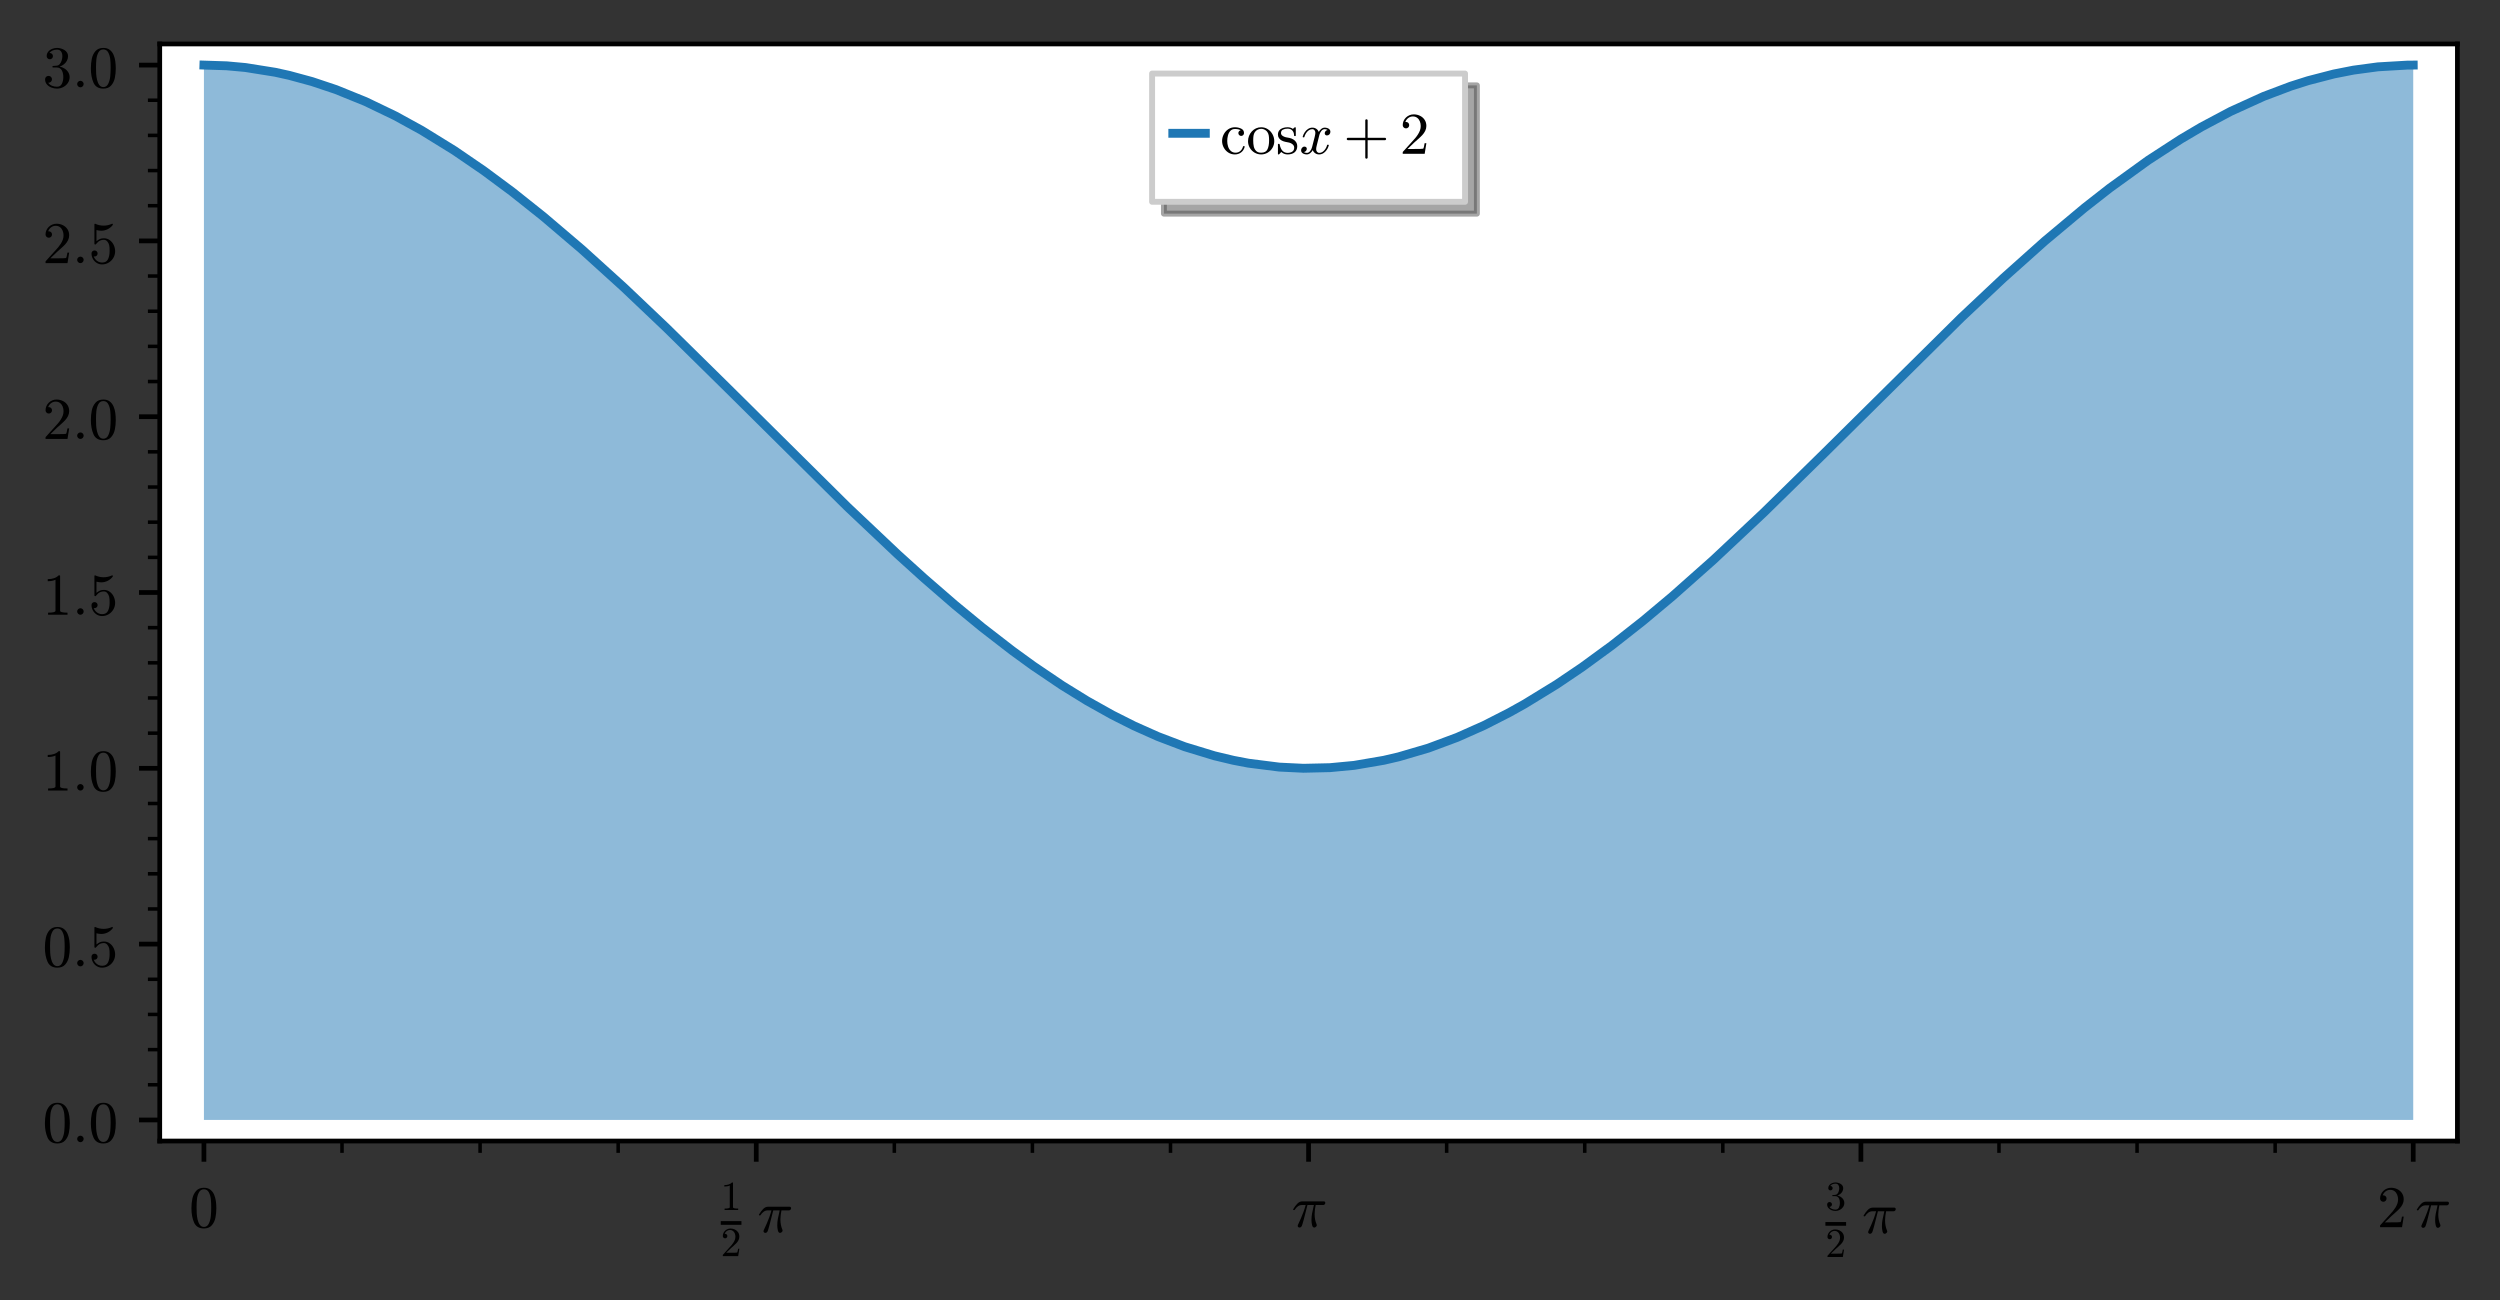 <?xml version="1.0" encoding="utf-8" standalone="no"?>
<!DOCTYPE svg PUBLIC "-//W3C//DTD SVG 1.1//EN"
  "http://www.w3.org/Graphics/SVG/1.1/DTD/svg11.dtd">
<!-- Created with matplotlib (https://matplotlib.org/) -->
<svg height="219.77pt" version="1.1" viewBox="0 0 422.577 219.77" width="422.577pt" xmlns="http://www.w3.org/2000/svg" xmlns:xlink="http://www.w3.org/1999/xlink">
 <rect x="0" y="0" width="422.577" height="219.77" fill="#333333" stroke="none"/>
 <defs>
  <style type="text/css">*{stroke-linecap:butt;stroke-linejoin:round;}</style>
 </defs>
 <g id="figure_1">
  <g id="patch_1">
   <path d="M 0 219.77 
L 422.577 219.77 
L 422.577 0 
L 0 0 
z
" style="fill:none;"/>
  </g>
  <g id="axes_1">
   <g id="patch_2">
    <path d="M 27 192.87 
L 415.377 192.87 
L 415.377 7.433 
L 27 7.433 
z
" style="fill:#ffffff;"/>
   </g>
   <g id="patch_3">
    <path clip-path="url(#pc85b4e03f2)" d="M 34.469 189.304 
L 34.469 10.999 
L 36.113 11.022 
L 38.312 11.123 
L 40.994 11.357 
L 41.487 11.413 
L 44.034 11.767 
L 46.517 12.216 
L 47.216 12.361 
L 48.885 12.739 
L 51.427 13.402 
L 52.736 13.785 
L 54.241 14.258 
L 56.77 15.134 
L 58.828 15.922 
L 61.483 17.034 
L 61.772 17.161 
L 64.68 18.514 
L 66.827 19.592 
L 69.11 20.812 
L 70.458 21.567 
L 71.277 22.037 
L 74.284 23.844 
L 75.016 24.302 
L 76.808 25.452 
L 78.624 26.661 
L 80.441 27.91 
L 81.771 28.85 
L 83.082 29.796 
L 84.78 31.052 
L 86.593 32.428 
L 88.588 33.983 
L 91.289 36.153 
L 91.85 36.613 
L 94.415 38.753 
L 96.741 40.745 
L 98.346 42.145 
L 100.563 44.114 
L 102.733 46.077 
L 103.618 46.887 
L 105.417 48.55 
L 107.742 50.728 
L 110.251 53.111 
L 112.187 54.972 
L 112.645 55.415 
L 115.227 57.926 
L 116.488 59.162 
L 118.939 61.577 
L 120.02 62.648 
L 123.019 65.629 
L 124.554 67.161 
L 126.521 69.126 
L 128.367 70.972 
L 130.399 73.004 
L 131.176 73.779 
L 133.915 76.51 
L 136.425 79 
L 136.961 79.53 
L 140.068 82.587 
L 140.691 83.196 
L 143.216 85.65 
L 145.496 87.843 
L 146.835 89.118 
L 148.318 90.52 
L 151.752 93.717 
L 152.145 94.077 
L 154.791 96.481 
L 156.208 97.747 
L 158.507 99.768 
L 159.542 100.664 
L 161.393 102.242 
L 163.685 104.154 
L 166.011 106.044 
L 168.624 108.1 
L 170.485 109.522 
L 171.108 109.988 
L 173.187 111.516 
L 174.619 112.539 
L 177.807 114.727 
L 179.533 115.859 
L 181.756 117.261 
L 182.168 117.513 
L 183.746 118.46 
L 186.155 119.839 
L 188.024 120.853 
L 190.23 121.987 
L 191.684 122.695 
L 194.004 123.76 
L 195.719 124.494 
L 198.638 125.642 
L 200.247 126.218 
L 202.382 126.918 
L 202.648 127 
L 205.268 127.749 
L 207.602 128.323 
L 208.474 128.514 
L 211.016 129 
L 213.667 129.394 
L 214.232 129.462 
L 216.238 129.663 
L 219.145 129.834 
L 220.32 129.862 
L 223.024 129.84 
L 224.802 129.759 
L 226.361 129.644 
L 228.507 129.419 
L 228.902 129.369 
L 231.319 129.008 
L 233.902 128.514 
L 235.685 128.11 
L 236.43 127.925 
L 238.755 127.292 
L 241.452 126.448 
L 243.403 125.766 
L 244.756 125.257 
L 246.319 124.635 
L 248.105 123.877 
L 250.846 122.622 
L 252.125 121.998 
L 253.437 121.333 
L 255.09 120.459 
L 256.744 119.547 
L 257.74 118.979 
L 260.436 117.375 
L 260.738 117.189 
L 263.119 115.681 
L 265.031 114.418 
L 267.437 112.765 
L 269.191 111.515 
L 271.774 109.611 
L 272.484 109.074 
L 274.409 107.591 
L 277.055 105.49 
L 277.752 104.925 
L 280.155 102.94 
L 282.692 100.787 
L 284.793 98.962 
L 286.024 97.876 
L 288.2 95.928 
L 289.615 94.643 
L 292.412 92.062 
L 292.546 91.938 
L 295.914 88.764 
L 297.984 86.785 
L 298.167 86.609 
L 300.567 84.287 
L 302.251 82.644 
L 304.733 80.205 
L 306.166 78.789 
L 308.375 76.597 
L 310.153 74.826 
L 311.987 72.995 
L 314.39 70.592 
L 316.148 68.835 
L 317.214 67.77 
L 318.883 66.103 
L 322.21 62.794 
L 324.304 60.723 
L 324.444 60.584 
L 327.023 58.051 
L 328.963 56.16 
L 331.519 53.693 
L 332.776 52.491 
L 334.872 50.505 
L 336.172 49.284 
L 338.596 47.037 
L 340.636 45.176 
L 342.485 43.515 
L 344.618 41.631 
L 345.648 40.735 
L 348.398 38.385 
L 350.662 36.502 
L 352.365 35.118 
L 353.784 33.987 
L 354.475 33.444 
L 356.599 31.805 
L 359.634 29.55 
L 361.89 27.942 
L 363.13 27.084 
L 364.882 25.905 
L 366.067 25.129 
L 368.619 23.519 
L 370.124 22.611 
L 372.09 21.469 
L 374.83 19.969 
L 376.795 18.959 
L 377.061 18.826 
L 380.232 17.328 
L 381.524 16.76 
L 382.62 16.299 
L 384.825 15.426 
L 387.204 14.569 
L 389.348 13.874 
L 390.132 13.638 
L 392.855 12.895 
L 394.517 12.501 
L 397.335 11.937 
L 397.815 11.854 
L 400.751 11.43 
L 401.944 11.298 
L 404.547 11.094 
L 406.875 11.008 
L 407.909 10.999 
L 407.909 189.304 
z
" style="fill:#1f77b4;opacity:0.5;"/>
   </g>
   <g id="matplotlib.axis_1">
    <g id="xtick_1">
     <g id="line2d_1">
      <defs>
       <path d="M 0 0 
L 0 3.5 
" id="mff60c3eb71" style="stroke:#000000;stroke-width:0.8;"/>
      </defs>
      <g>
       <use style="stroke:#000000;stroke-width:0.8;" x="34.469" xlink:href="#mff60c3eb71" y="192.87"/>
      </g>
     </g>
     <g id="text_1">
      <!-- $0$ -->
      <g transform="translate(31.969 207.468)scale(0.1 -0.1)">
       <defs>
        <path d="M 25 -2.203 
Q 12.75 -2.203 8.328 7.875 
Q 3.906 17.969 3.906 31.891 
Q 3.906 40.578 5.484 48.234 
Q 7.078 55.906 11.781 61.25 
Q 16.5 66.609 25 66.609 
Q 31.594 66.609 35.781 63.375 
Q 39.984 60.156 42.188 55.047 
Q 44.391 49.953 45.188 44.109 
Q 46 38.281 46 31.891 
Q 46 23.297 44.406 15.797 
Q 42.828 8.297 38.188 3.047 
Q 33.547 -2.203 25 -2.203 
z
M 25 0.391 
Q 30.562 0.391 33.297 6.094 
Q 36.031 11.812 36.672 18.75 
Q 37.312 25.688 37.312 33.5 
Q 37.312 41.016 36.672 47.359 
Q 36.031 53.719 33.312 58.859 
Q 30.609 64.016 25 64.016 
Q 19.344 64.016 16.609 58.828 
Q 13.875 53.656 13.234 47.328 
Q 12.594 41.016 12.594 33.5 
Q 12.594 27.938 12.859 23 
Q 13.141 18.062 14.312 12.812 
Q 15.484 7.562 18.094 3.969 
Q 20.703 0.391 25 0.391 
z
" id="Cmr10-48"/>
       </defs>
       <use transform="translate(0 0.391)" xlink:href="#Cmr10-48"/>
      </g>
     </g>
    </g>
    <g id="xtick_2">
     <g id="line2d_2">
      <g>
       <use style="stroke:#000000;stroke-width:0.8;" x="127.829" xlink:href="#mff60c3eb71" y="192.87"/>
      </g>
     </g>
     <g id="text_2">
      <!-- $\frac{1}{2} \, \pi$ -->
      <g transform="translate(121.829 208.37)scale(0.1 -0.1)">
       <defs>
        <path d="M 9.281 0 
L 9.281 3.516 
Q 21.781 3.516 21.781 6.688 
L 21.781 59.188 
Q 16.609 56.688 8.688 56.688 
L 8.688 60.203 
Q 20.953 60.203 27.203 66.609 
L 28.609 66.609 
Q 28.953 66.609 29.266 66.328 
Q 29.594 66.062 29.594 65.719 
L 29.594 6.688 
Q 29.594 3.516 42.094 3.516 
L 42.094 0 
z
" id="Cmr10-49"/>
        <path d="M 4.984 0 
L 4.984 2.688 
Q 4.984 2.938 5.172 3.219 
L 20.703 20.406 
Q 24.219 24.219 26.406 26.797 
Q 28.609 29.391 30.75 32.766 
Q 32.906 36.141 34.156 39.625 
Q 35.406 43.109 35.406 47.016 
Q 35.406 51.125 33.891 54.859 
Q 32.375 58.594 29.375 60.844 
Q 26.375 63.094 22.125 63.094 
Q 17.781 63.094 14.312 60.469 
Q 10.844 57.859 9.422 53.719 
Q 9.812 53.812 10.5 53.812 
Q 12.75 53.812 14.328 52.297 
Q 15.922 50.781 15.922 48.391 
Q 15.922 46.094 14.328 44.5 
Q 12.75 42.922 10.5 42.922 
Q 8.156 42.922 6.562 44.547 
Q 4.984 46.188 4.984 48.391 
Q 4.984 52.156 6.391 55.438 
Q 7.812 58.734 10.469 61.297 
Q 13.141 63.875 16.484 65.234 
Q 19.828 66.609 23.578 66.609 
Q 29.297 66.609 34.219 64.188 
Q 39.156 61.766 42.031 57.344 
Q 44.922 52.938 44.922 47.016 
Q 44.922 42.672 43.016 38.766 
Q 41.109 34.859 38.125 31.656 
Q 35.156 28.469 30.516 24.406 
Q 25.875 20.359 24.422 19 
L 13.094 8.109 
L 22.703 8.109 
Q 29.781 8.109 34.547 8.219 
Q 39.312 8.344 39.594 8.594 
Q 40.766 9.859 42 17.828 
L 44.922 17.828 
L 42.094 0 
z
" id="Cmr10-50"/>
        <path d="M 10.109 1.703 
Q 10.109 2.25 10.5 3.328 
Q 13.281 9.125 15.688 14.719 
Q 18.109 20.312 20.031 25.609 
Q 21.969 30.906 23.578 36.922 
L 17.188 36.922 
Q 13.531 36.922 10.344 34.625 
Q 7.172 32.328 5.078 28.812 
Q 4.891 28.422 4.5 28.422 
L 3.328 28.422 
Q 2.391 28.422 2.391 29.391 
Q 2.391 29.594 2.594 29.984 
Q 5.859 35.547 9.594 39.328 
Q 13.328 43.109 18.016 43.109 
L 54.297 43.109 
Q 55.328 43.109 56.047 42.422 
Q 56.781 41.75 56.781 40.578 
Q 56.781 39.109 55.734 38.016 
Q 54.688 36.922 53.219 36.922 
L 40.484 36.922 
Q 38.875 29.047 38.719 21.578 
Q 38.719 11.969 42.094 4.203 
Q 42.391 3.609 42.391 2.984 
Q 42.391 1.906 41.75 0.969 
Q 41.109 0.047 40.109 -0.531 
Q 39.109 -1.125 37.984 -1.125 
Q 35.359 -1.125 34.375 3.172 
Q 33.406 7.469 33.406 11.531 
Q 33.406 17.234 34.375 22.531 
Q 35.359 27.828 37.5 36.922 
L 26.609 36.922 
Q 18.703 4.891 17.094 1.609 
Q 15.672 -1.125 13.188 -1.125 
Q 11.969 -1.125 11.031 -0.312 
Q 10.109 0.484 10.109 1.703 
z
" id="Cmmi10-188"/>
       </defs>
       <use transform="translate(0 38.373)scale(0.7)" xlink:href="#Cmr10-49"/>
       <use transform="translate(0 -39.503)scale(0.7)" xlink:href="#Cmr10-50"/>
       <use transform="translate(62.132 0.873)" xlink:href="#Cmmi10-188"/>
       <path d="M 0 13.373 
L 0 19.623 
L 35 19.623 
L 35 13.373 
L 0 13.373 
z
"/>
      </g>
     </g>
    </g>
    <g id="xtick_3">
     <g id="line2d_3">
      <g>
       <use style="stroke:#000000;stroke-width:0.8;" x="221.189" xlink:href="#mff60c3eb71" y="192.87"/>
      </g>
     </g>
     <g id="text_3">
      <!-- $\pi$ -->
      <g transform="translate(218.339 207.468)scale(0.1 -0.1)">
       <use transform="translate(0 0.891)" xlink:href="#Cmmi10-188"/>
      </g>
     </g>
    </g>
    <g id="xtick_4">
     <g id="line2d_4">
      <g>
       <use style="stroke:#000000;stroke-width:0.8;" x="314.549" xlink:href="#mff60c3eb71" y="192.87"/>
      </g>
     </g>
     <g id="text_4">
      <!-- $\frac{3}{2} \, \pi$ -->
      <g transform="translate(308.549 208.47)scale(0.1 -0.1)">
       <defs>
        <path d="M 9.516 7.719 
Q 11.859 4.297 15.812 2.641 
Q 19.781 0.984 24.312 0.984 
Q 30.125 0.984 32.562 5.938 
Q 35.016 10.891 35.016 17.188 
Q 35.016 20.016 34.5 22.844 
Q 33.984 25.688 32.766 28.125 
Q 31.547 30.562 29.422 32.031 
Q 27.297 33.5 24.219 33.5 
L 17.578 33.5 
Q 16.703 33.5 16.703 34.422 
L 16.703 35.297 
Q 16.703 36.078 17.578 36.078 
L 23.094 36.531 
Q 26.609 36.531 28.922 39.156 
Q 31.25 41.797 32.328 45.578 
Q 33.406 49.359 33.406 52.781 
Q 33.406 57.562 31.156 60.641 
Q 28.906 63.719 24.312 63.719 
Q 20.516 63.719 17.047 62.281 
Q 13.578 60.844 11.531 57.906 
Q 11.719 57.953 11.859 57.984 
Q 12.016 58.016 12.203 58.016 
Q 14.453 58.016 15.969 56.453 
Q 17.484 54.891 17.484 52.688 
Q 17.484 50.531 15.969 48.969 
Q 14.453 47.406 12.203 47.406 
Q 10.016 47.406 8.453 48.969 
Q 6.891 50.531 6.891 52.688 
Q 6.891 56.984 9.469 60.156 
Q 12.062 63.328 16.141 64.969 
Q 20.219 66.609 24.312 66.609 
Q 27.344 66.609 30.703 65.703 
Q 34.078 64.797 36.812 63.109 
Q 39.547 61.422 41.281 58.781 
Q 43.016 56.156 43.016 52.781 
Q 43.016 48.578 41.141 45.016 
Q 39.266 41.453 35.984 38.859 
Q 32.719 36.281 28.812 35.016 
Q 33.156 34.188 37.062 31.734 
Q 40.969 29.297 43.328 25.484 
Q 45.703 21.688 45.703 17.281 
Q 45.703 11.766 42.672 7.297 
Q 39.656 2.828 34.719 0.312 
Q 29.781 -2.203 24.312 -2.203 
Q 19.625 -2.203 14.906 -0.406 
Q 10.203 1.375 7.203 4.938 
Q 4.203 8.5 4.203 13.484 
Q 4.203 15.969 5.859 17.625 
Q 7.516 19.281 10.016 19.281 
Q 11.625 19.281 12.969 18.531 
Q 14.312 17.781 15.062 16.406 
Q 15.828 15.047 15.828 13.484 
Q 15.828 11.031 14.109 9.375 
Q 12.406 7.719 10.016 7.719 
z
" id="Cmr10-51"/>
       </defs>
       <use transform="translate(0 39.373)scale(0.7)" xlink:href="#Cmr10-51"/>
       <use transform="translate(0 -40.045)scale(0.7)" xlink:href="#Cmr10-50"/>
       <use transform="translate(62.132 0.331)" xlink:href="#Cmmi10-188"/>
       <path d="M 0 12.831 
L 0 19.081 
L 35 19.081 
L 35 12.831 
L 0 12.831 
z
"/>
      </g>
     </g>
    </g>
    <g id="xtick_5">
     <g id="line2d_5">
      <g>
       <use style="stroke:#000000;stroke-width:0.8;" x="407.909" xlink:href="#mff60c3eb71" y="192.87"/>
      </g>
     </g>
     <g id="text_5">
      <!-- $2 \, \pi$ -->
      <g transform="translate(401.809 207.468)scale(0.1 -0.1)">
       <use transform="translate(0 0.391)" xlink:href="#Cmr10-50"/>
       <use transform="translate(64.632 0.391)" xlink:href="#Cmmi10-188"/>
      </g>
     </g>
    </g>
    <g id="xtick_6">
     <g id="line2d_6">
      <defs>
       <path d="M 0 0 
L 0 2 
" id="md9724380c0" style="stroke:#000000;stroke-width:0.6;"/>
      </defs>
      <g>
       <use style="stroke:#000000;stroke-width:0.6;" x="57.809" xlink:href="#md9724380c0" y="192.87"/>
      </g>
     </g>
    </g>
    <g id="xtick_7">
     <g id="line2d_7">
      <g>
       <use style="stroke:#000000;stroke-width:0.6;" x="81.149" xlink:href="#md9724380c0" y="192.87"/>
      </g>
     </g>
    </g>
    <g id="xtick_8">
     <g id="line2d_8">
      <g>
       <use style="stroke:#000000;stroke-width:0.6;" x="104.489" xlink:href="#md9724380c0" y="192.87"/>
      </g>
     </g>
    </g>
    <g id="xtick_9">
     <g id="line2d_9">
      <g>
       <use style="stroke:#000000;stroke-width:0.6;" x="151.169" xlink:href="#md9724380c0" y="192.87"/>
      </g>
     </g>
    </g>
    <g id="xtick_10">
     <g id="line2d_10">
      <g>
       <use style="stroke:#000000;stroke-width:0.6;" x="174.509" xlink:href="#md9724380c0" y="192.87"/>
      </g>
     </g>
    </g>
    <g id="xtick_11">
     <g id="line2d_11">
      <g>
       <use style="stroke:#000000;stroke-width:0.6;" x="197.849" xlink:href="#md9724380c0" y="192.87"/>
      </g>
     </g>
    </g>
    <g id="xtick_12">
     <g id="line2d_12">
      <g>
       <use style="stroke:#000000;stroke-width:0.6;" x="244.529" xlink:href="#md9724380c0" y="192.87"/>
      </g>
     </g>
    </g>
    <g id="xtick_13">
     <g id="line2d_13">
      <g>
       <use style="stroke:#000000;stroke-width:0.6;" x="267.869" xlink:href="#md9724380c0" y="192.87"/>
      </g>
     </g>
    </g>
    <g id="xtick_14">
     <g id="line2d_14">
      <g>
       <use style="stroke:#000000;stroke-width:0.6;" x="291.209" xlink:href="#md9724380c0" y="192.87"/>
      </g>
     </g>
    </g>
    <g id="xtick_15">
     <g id="line2d_15">
      <g>
       <use style="stroke:#000000;stroke-width:0.6;" x="337.889" xlink:href="#md9724380c0" y="192.87"/>
      </g>
     </g>
    </g>
    <g id="xtick_16">
     <g id="line2d_16">
      <g>
       <use style="stroke:#000000;stroke-width:0.6;" x="361.229" xlink:href="#md9724380c0" y="192.87"/>
      </g>
     </g>
    </g>
    <g id="xtick_17">
     <g id="line2d_17">
      <g>
       <use style="stroke:#000000;stroke-width:0.6;" x="384.569" xlink:href="#md9724380c0" y="192.87"/>
      </g>
     </g>
    </g>
   </g>
   <g id="matplotlib.axis_2">
    <g id="ytick_1">
     <g id="line2d_18">
      <defs>
       <path d="M 0 0 
L -3.5 0 
" id="m69e23d683d" style="stroke:#000000;stroke-width:0.8;"/>
      </defs>
      <g>
       <use style="stroke:#000000;stroke-width:0.8;" x="27" xlink:href="#m69e23d683d" y="189.304"/>
      </g>
     </g>
     <g id="text_6">
      <!-- $0.0$ -->
      <g transform="translate(7.2 193.103)scale(0.1 -0.1)">
       <defs>
        <path d="M 8.406 5.516 
Q 8.406 7.766 10.062 9.375 
Q 11.719 10.984 13.922 10.984 
Q 15.281 10.984 16.594 10.25 
Q 17.922 9.516 18.656 8.203 
Q 19.391 6.891 19.391 5.516 
Q 19.391 3.328 17.766 1.656 
Q 16.156 0 13.922 0 
Q 11.719 0 10.062 1.656 
Q 8.406 3.328 8.406 5.516 
z
" id="Cmmi10-58"/>
       </defs>
       <use transform="translate(0 0.391)" xlink:href="#Cmr10-48"/>
       <use transform="translate(50 0.391)" xlink:href="#Cmmi10-58"/>
       <use transform="translate(77.686 0.391)" xlink:href="#Cmr10-48"/>
      </g>
     </g>
    </g>
    <g id="ytick_2">
     <g id="line2d_19">
      <g>
       <use style="stroke:#000000;stroke-width:0.8;" x="27" xlink:href="#m69e23d683d" y="159.586"/>
      </g>
     </g>
     <g id="text_7">
      <!-- $0.5$ -->
      <g transform="translate(7.2 163.385)scale(0.1 -0.1)">
       <defs>
        <path d="M 8.688 11.375 
Q 9.719 8.453 11.844 6.047 
Q 13.969 3.656 16.875 2.312 
Q 19.781 0.984 22.906 0.984 
Q 30.125 0.984 32.859 6.594 
Q 35.594 12.203 35.594 20.219 
Q 35.594 23.688 35.469 26.047 
Q 35.359 28.422 34.812 30.609 
Q 33.891 34.125 31.562 36.766 
Q 29.25 39.406 25.875 39.406 
Q 22.516 39.406 20.094 38.375 
Q 17.672 37.359 16.156 35.984 
Q 14.656 34.625 13.484 33.109 
Q 12.312 31.594 12.016 31.5 
L 10.891 31.5 
Q 10.641 31.5 10.266 31.812 
Q 9.906 32.125 9.906 32.422 
L 9.906 65.828 
Q 9.906 66.062 10.219 66.328 
Q 10.547 66.609 10.891 66.609 
L 11.188 66.609 
Q 17.922 63.375 25.484 63.375 
Q 32.906 63.375 39.797 66.609 
L 40.094 66.609 
Q 40.438 66.609 40.719 66.359 
Q 41.016 66.109 41.016 65.828 
L 41.016 64.891 
Q 41.016 64.406 40.828 64.406 
Q 37.406 59.859 32.25 57.312 
Q 27.094 54.781 21.578 54.781 
Q 17.578 54.781 13.375 55.906 
L 13.375 37.016 
Q 16.703 39.703 19.312 40.844 
Q 21.922 42 25.984 42 
Q 31.5 42 35.859 38.812 
Q 40.234 35.641 42.578 30.531 
Q 44.922 25.438 44.922 20.125 
Q 44.922 14.109 41.969 8.984 
Q 39.016 3.859 33.938 0.828 
Q 28.859 -2.203 22.906 -2.203 
Q 17.969 -2.203 13.844 0.328 
Q 9.719 2.875 7.344 7.172 
Q 4.984 11.469 4.984 16.312 
Q 4.984 18.562 6.438 19.969 
Q 7.906 21.391 10.109 21.391 
Q 12.312 21.391 13.797 19.938 
Q 15.281 18.5 15.281 16.312 
Q 15.281 14.156 13.797 12.672 
Q 12.312 11.188 10.109 11.188 
Q 9.766 11.188 9.328 11.25 
Q 8.891 11.328 8.688 11.375 
z
" id="Cmr10-53"/>
       </defs>
       <use transform="translate(0 0.391)" xlink:href="#Cmr10-48"/>
       <use transform="translate(50 0.391)" xlink:href="#Cmmi10-58"/>
       <use transform="translate(77.686 0.391)" xlink:href="#Cmr10-53"/>
      </g>
     </g>
    </g>
    <g id="ytick_3">
     <g id="line2d_20">
      <g>
       <use style="stroke:#000000;stroke-width:0.8;" x="27" xlink:href="#m69e23d683d" y="129.869"/>
      </g>
     </g>
     <g id="text_8">
      <!-- $1.0$ -->
      <g transform="translate(7.2 133.668)scale(0.1 -0.1)">
       <use transform="translate(0 0.391)" xlink:href="#Cmr10-49"/>
       <use transform="translate(50 0.391)" xlink:href="#Cmmi10-58"/>
       <use transform="translate(77.686 0.391)" xlink:href="#Cmr10-48"/>
      </g>
     </g>
    </g>
    <g id="ytick_4">
     <g id="line2d_21">
      <g>
       <use style="stroke:#000000;stroke-width:0.8;" x="27" xlink:href="#m69e23d683d" y="100.151"/>
      </g>
     </g>
     <g id="text_9">
      <!-- $1.5$ -->
      <g transform="translate(7.2 103.951)scale(0.1 -0.1)">
       <use transform="translate(0 0.391)" xlink:href="#Cmr10-49"/>
       <use transform="translate(50 0.391)" xlink:href="#Cmmi10-58"/>
       <use transform="translate(77.686 0.391)" xlink:href="#Cmr10-53"/>
      </g>
     </g>
    </g>
    <g id="ytick_5">
     <g id="line2d_22">
      <g>
       <use style="stroke:#000000;stroke-width:0.8;" x="27" xlink:href="#m69e23d683d" y="70.434"/>
      </g>
     </g>
     <g id="text_10">
      <!-- $2.0$ -->
      <g transform="translate(7.2 74.233)scale(0.1 -0.1)">
       <use transform="translate(0 0.391)" xlink:href="#Cmr10-50"/>
       <use transform="translate(50 0.391)" xlink:href="#Cmmi10-58"/>
       <use transform="translate(77.686 0.391)" xlink:href="#Cmr10-48"/>
      </g>
     </g>
    </g>
    <g id="ytick_6">
     <g id="line2d_23">
      <g>
       <use style="stroke:#000000;stroke-width:0.8;" x="27" xlink:href="#m69e23d683d" y="40.717"/>
      </g>
     </g>
     <g id="text_11">
      <!-- $2.5$ -->
      <g transform="translate(7.2 44.516)scale(0.1 -0.1)">
       <use transform="translate(0 0.391)" xlink:href="#Cmr10-50"/>
       <use transform="translate(50 0.391)" xlink:href="#Cmmi10-58"/>
       <use transform="translate(77.686 0.391)" xlink:href="#Cmr10-53"/>
      </g>
     </g>
    </g>
    <g id="ytick_7">
     <g id="line2d_24">
      <g>
       <use style="stroke:#000000;stroke-width:0.8;" x="27" xlink:href="#m69e23d683d" y="10.999"/>
      </g>
     </g>
     <g id="text_12">
      <!-- $3.0$ -->
      <g transform="translate(7.2 14.798)scale(0.1 -0.1)">
       <use transform="translate(0 0.391)" xlink:href="#Cmr10-51"/>
       <use transform="translate(50 0.391)" xlink:href="#Cmmi10-58"/>
       <use transform="translate(77.686 0.391)" xlink:href="#Cmr10-48"/>
      </g>
     </g>
    </g>
    <g id="ytick_8">
     <g id="line2d_25">
      <defs>
       <path d="M 0 0 
L -2 0 
" id="mf52e266528" style="stroke:#000000;stroke-width:0.6;"/>
      </defs>
      <g>
       <use style="stroke:#000000;stroke-width:0.6;" x="27" xlink:href="#mf52e266528" y="183.36"/>
      </g>
     </g>
    </g>
    <g id="ytick_9">
     <g id="line2d_26">
      <g>
       <use style="stroke:#000000;stroke-width:0.6;" x="27" xlink:href="#mf52e266528" y="177.417"/>
      </g>
     </g>
    </g>
    <g id="ytick_10">
     <g id="line2d_27">
      <g>
       <use style="stroke:#000000;stroke-width:0.6;" x="27" xlink:href="#mf52e266528" y="171.473"/>
      </g>
     </g>
    </g>
    <g id="ytick_11">
     <g id="line2d_28">
      <g>
       <use style="stroke:#000000;stroke-width:0.6;" x="27" xlink:href="#mf52e266528" y="165.53"/>
      </g>
     </g>
    </g>
    <g id="ytick_12">
     <g id="line2d_29">
      <g>
       <use style="stroke:#000000;stroke-width:0.6;" x="27" xlink:href="#mf52e266528" y="153.643"/>
      </g>
     </g>
    </g>
    <g id="ytick_13">
     <g id="line2d_30">
      <g>
       <use style="stroke:#000000;stroke-width:0.6;" x="27" xlink:href="#mf52e266528" y="147.699"/>
      </g>
     </g>
    </g>
    <g id="ytick_14">
     <g id="line2d_31">
      <g>
       <use style="stroke:#000000;stroke-width:0.6;" x="27" xlink:href="#mf52e266528" y="141.756"/>
      </g>
     </g>
    </g>
    <g id="ytick_15">
     <g id="line2d_32">
      <g>
       <use style="stroke:#000000;stroke-width:0.6;" x="27" xlink:href="#mf52e266528" y="135.812"/>
      </g>
     </g>
    </g>
    <g id="ytick_16">
     <g id="line2d_33">
      <g>
       <use style="stroke:#000000;stroke-width:0.6;" x="27" xlink:href="#mf52e266528" y="123.925"/>
      </g>
     </g>
    </g>
    <g id="ytick_17">
     <g id="line2d_34">
      <g>
       <use style="stroke:#000000;stroke-width:0.6;" x="27" xlink:href="#mf52e266528" y="117.982"/>
      </g>
     </g>
    </g>
    <g id="ytick_18">
     <g id="line2d_35">
      <g>
       <use style="stroke:#000000;stroke-width:0.6;" x="27" xlink:href="#mf52e266528" y="112.038"/>
      </g>
     </g>
    </g>
    <g id="ytick_19">
     <g id="line2d_36">
      <g>
       <use style="stroke:#000000;stroke-width:0.6;" x="27" xlink:href="#mf52e266528" y="106.095"/>
      </g>
     </g>
    </g>
    <g id="ytick_20">
     <g id="line2d_37">
      <g>
       <use style="stroke:#000000;stroke-width:0.6;" x="27" xlink:href="#mf52e266528" y="94.208"/>
      </g>
     </g>
    </g>
    <g id="ytick_21">
     <g id="line2d_38">
      <g>
       <use style="stroke:#000000;stroke-width:0.6;" x="27" xlink:href="#mf52e266528" y="88.264"/>
      </g>
     </g>
    </g>
    <g id="ytick_22">
     <g id="line2d_39">
      <g>
       <use style="stroke:#000000;stroke-width:0.6;" x="27" xlink:href="#mf52e266528" y="82.321"/>
      </g>
     </g>
    </g>
    <g id="ytick_23">
     <g id="line2d_40">
      <g>
       <use style="stroke:#000000;stroke-width:0.6;" x="27" xlink:href="#mf52e266528" y="76.377"/>
      </g>
     </g>
    </g>
    <g id="ytick_24">
     <g id="line2d_41">
      <g>
       <use style="stroke:#000000;stroke-width:0.6;" x="27" xlink:href="#mf52e266528" y="64.491"/>
      </g>
     </g>
    </g>
    <g id="ytick_25">
     <g id="line2d_42">
      <g>
       <use style="stroke:#000000;stroke-width:0.6;" x="27" xlink:href="#mf52e266528" y="58.547"/>
      </g>
     </g>
    </g>
    <g id="ytick_26">
     <g id="line2d_43">
      <g>
       <use style="stroke:#000000;stroke-width:0.6;" x="27" xlink:href="#mf52e266528" y="52.604"/>
      </g>
     </g>
    </g>
    <g id="ytick_27">
     <g id="line2d_44">
      <g>
       <use style="stroke:#000000;stroke-width:0.6;" x="27" xlink:href="#mf52e266528" y="46.66"/>
      </g>
     </g>
    </g>
    <g id="ytick_28">
     <g id="line2d_45">
      <g>
       <use style="stroke:#000000;stroke-width:0.6;" x="27" xlink:href="#mf52e266528" y="34.773"/>
      </g>
     </g>
    </g>
    <g id="ytick_29">
     <g id="line2d_46">
      <g>
       <use style="stroke:#000000;stroke-width:0.6;" x="27" xlink:href="#mf52e266528" y="28.83"/>
      </g>
     </g>
    </g>
    <g id="ytick_30">
     <g id="line2d_47">
      <g>
       <use style="stroke:#000000;stroke-width:0.6;" x="27" xlink:href="#mf52e266528" y="22.886"/>
      </g>
     </g>
    </g>
    <g id="ytick_31">
     <g id="line2d_48">
      <g>
       <use style="stroke:#000000;stroke-width:0.6;" x="27" xlink:href="#mf52e266528" y="16.943"/>
      </g>
     </g>
    </g>
   </g>
   <g id="line2d_49">
    <path clip-path="url(#pc85b4e03f2)" d="M 34.469 10.999 
L 38.312 11.123 
L 41.487 11.413 
L 46.517 12.216 
L 48.885 12.739 
L 52.736 13.785 
L 56.77 15.134 
L 61.772 17.161 
L 66.827 19.592 
L 71.277 22.037 
L 76.808 25.452 
L 81.771 28.85 
L 86.593 32.428 
L 91.85 36.613 
L 98.346 42.145 
L 105.417 48.55 
L 112.645 55.415 
L 123.019 65.629 
L 143.216 85.65 
L 151.752 93.717 
L 156.208 97.747 
L 161.393 102.242 
L 166.011 106.044 
L 171.108 109.988 
L 174.619 112.539 
L 179.533 115.859 
L 183.746 118.46 
L 188.024 120.853 
L 191.684 122.695 
L 195.719 124.494 
L 200.247 126.218 
L 205.268 127.749 
L 208.474 128.514 
L 211.016 129 
L 216.238 129.663 
L 220.32 129.862 
L 224.802 129.759 
L 228.902 129.369 
L 233.902 128.514 
L 236.43 127.925 
L 241.452 126.448 
L 246.319 124.635 
L 250.846 122.622 
L 255.09 120.459 
L 257.74 118.979 
L 263.119 115.681 
L 267.437 112.765 
L 272.484 109.074 
L 277.752 104.925 
L 282.692 100.787 
L 289.615 94.643 
L 298.167 86.609 
L 308.375 76.597 
L 331.519 53.693 
L 338.596 47.037 
L 345.648 40.735 
L 352.365 35.118 
L 356.599 31.805 
L 363.13 27.084 
L 368.619 23.519 
L 372.09 21.469 
L 377.061 18.826 
L 382.62 16.299 
L 387.204 14.569 
L 390.132 13.638 
L 394.517 12.501 
L 397.815 11.854 
L 401.944 11.298 
L 406.875 11.008 
L 407.909 10.999 
L 407.909 10.999 
" style="fill:none;stroke:#1f77b4;stroke-linecap:square;stroke-width:1.5;"/>
   </g>
   <g id="patch_4">
    <path d="M 27 192.87 
L 27 7.433 
" style="fill:none;stroke:#000000;stroke-linecap:square;stroke-linejoin:miter;stroke-width:0.8;"/>
   </g>
   <g id="patch_5">
    <path d="M 415.377 192.87 
L 415.377 7.433 
" style="fill:none;stroke:#000000;stroke-linecap:square;stroke-linejoin:miter;stroke-width:0.8;"/>
   </g>
   <g id="patch_6">
    <path d="M 27 192.87 
L 415.377 192.87 
" style="fill:none;stroke:#000000;stroke-linecap:square;stroke-linejoin:miter;stroke-width:0.8;"/>
   </g>
   <g id="patch_7">
    <path d="M 27 7.433 
L 415.377 7.433 
" style="fill:none;stroke:#000000;stroke-linecap:square;stroke-linejoin:miter;stroke-width:0.8;"/>
   </g>
   <g id="legend_1">
    <g id="patch_8">
     <path d="M 196.739 36.111 
L 249.639 36.111 
L 249.639 14.433 
L 196.739 14.433 
z
" style="fill:#4c4c4c;opacity:0.5;stroke:#4c4c4c;stroke-linejoin:miter;"/>
    </g>
    <g id="patch_9">
     <path d="M 194.739 34.111 
L 247.639 34.111 
L 247.639 12.433 
L 194.739 12.433 
z
" style="fill:#ffffff;stroke:#cccccc;stroke-linejoin:miter;"/>
    </g>
    <g id="line2d_50">
     <path d="M 203.739 22.532 
L 198.239 22.532 
" style="fill:none;stroke:#1f77b4;stroke-linecap:square;stroke-width:1.5;"/>
    </g>
    <g id="line2d_51"/>
    <g id="text_13">
     <!-- $\cos x+2$ -->
     <g transform="translate(206.239 26.032)scale(0.1 -0.1)">
      <defs>
       <path d="M 24.906 -1.125 
Q 18.844 -1.125 13.906 2.016 
Q 8.984 5.172 6.156 10.422 
Q 3.328 15.672 3.328 21.578 
Q 3.328 27.484 6.125 32.906 
Q 8.938 38.328 13.891 41.578 
Q 18.844 44.828 24.906 44.828 
Q 30.766 44.828 35.562 42.531 
Q 40.375 40.234 40.375 35.016 
Q 40.375 33.062 38.984 31.609 
Q 37.594 30.172 35.594 30.172 
Q 33.594 30.172 32.203 31.609 
Q 30.812 33.062 30.812 35.016 
Q 30.812 36.766 31.938 38.062 
Q 33.062 39.359 34.719 39.703 
Q 31.25 41.891 25 41.891 
Q 20.219 41.891 17.281 38.719 
Q 14.359 35.547 13.188 30.859 
Q 12.016 26.172 12.016 21.578 
Q 12.016 16.75 13.453 12.234 
Q 14.891 7.719 18.094 4.766 
Q 21.297 1.812 26.125 1.812 
Q 30.859 1.812 34.172 4.719 
Q 37.5 7.625 38.719 12.312 
Q 38.719 12.891 39.5 12.891 
L 40.719 12.891 
Q 41.016 12.891 41.25 12.625 
Q 41.5 12.359 41.5 12.016 
L 41.5 11.719 
Q 39.984 5.812 35.484 2.344 
Q 31 -1.125 24.906 -1.125 
z
" id="Cmr10-99"/>
       <path d="M 25 -1.125 
Q 19 -1.125 13.859 1.922 
Q 8.734 4.984 5.75 10.109 
Q 2.781 15.234 2.781 21.297 
Q 2.781 25.875 4.422 30.125 
Q 6.062 34.375 9.109 37.719 
Q 12.156 41.062 16.203 42.938 
Q 20.266 44.828 25 44.828 
Q 31.156 44.828 36.203 41.578 
Q 41.266 38.328 44.188 32.875 
Q 47.125 27.438 47.125 21.297 
Q 47.125 15.281 44.141 10.125 
Q 41.156 4.984 36.047 1.922 
Q 30.953 -1.125 25 -1.125 
z
M 25 1.812 
Q 33.016 1.812 35.688 7.609 
Q 38.375 13.422 38.375 22.406 
Q 38.375 27.438 37.844 30.734 
Q 37.312 34.031 35.5 36.719 
Q 34.375 38.375 32.641 39.625 
Q 30.906 40.875 28.969 41.531 
Q 27.047 42.188 25 42.188 
Q 21.875 42.188 19.062 40.766 
Q 16.266 39.359 14.406 36.719 
Q 12.547 33.891 12.031 30.484 
Q 11.531 27.094 11.531 22.406 
Q 11.531 16.797 12.5 12.328 
Q 13.484 7.859 16.438 4.828 
Q 19.391 1.812 25 1.812 
z
" id="Cmr10-111"/>
       <path d="M 3.328 -0.297 
L 3.328 16.016 
Q 3.328 16.797 4.203 16.797 
L 5.422 16.797 
Q 6 16.797 6.203 16.016 
Q 8.984 1.516 19.672 1.516 
Q 24.422 1.516 27.609 3.656 
Q 30.812 5.812 30.812 10.297 
Q 30.812 13.531 28.312 15.797 
Q 25.828 18.062 22.406 18.891 
L 15.719 20.219 
Q 12.359 20.953 9.594 22.453 
Q 6.844 23.969 5.078 26.484 
Q 3.328 29 3.328 32.328 
Q 3.328 36.719 5.641 39.516 
Q 7.953 42.328 11.656 43.578 
Q 15.375 44.828 19.672 44.828 
Q 24.812 44.828 28.609 42.094 
L 31.5 44.578 
Q 31.5 44.828 31.984 44.828 
L 32.719 44.828 
Q 33.016 44.828 33.25 44.547 
Q 33.5 44.281 33.5 44 
L 33.5 30.906 
Q 33.5 29.984 32.719 29.984 
L 31.5 29.984 
Q 30.609 29.984 30.609 30.906 
Q 30.609 36.141 27.703 39.312 
Q 24.812 42.484 19.578 42.484 
Q 15.094 42.484 11.797 40.812 
Q 8.5 39.156 8.5 35.109 
Q 8.5 32.328 10.859 30.547 
Q 13.234 28.766 16.406 27.984 
L 23.188 26.703 
Q 26.609 25.922 29.562 24.062 
Q 32.516 22.219 34.25 19.375 
Q 35.984 16.547 35.984 12.984 
Q 35.984 9.375 34.734 6.703 
Q 33.5 4.047 31.266 2.281 
Q 29.047 0.531 26.016 -0.297 
Q 23 -1.125 19.672 -1.125 
Q 13.422 -1.125 8.984 3.078 
L 5.328 -0.875 
Q 5.328 -1.125 4.781 -1.125 
L 4.203 -1.125 
Q 3.328 -1.125 3.328 -0.297 
z
" id="Cmr10-115"/>
       <path d="M 7.812 2.875 
Q 9.578 1.516 12.797 1.516 
Q 15.922 1.516 18.312 4.516 
Q 20.703 7.516 21.578 11.078 
L 26.125 28.812 
Q 27.203 33.641 27.203 35.406 
Q 27.203 37.891 25.812 39.75 
Q 24.422 41.609 21.922 41.609 
Q 18.75 41.609 15.969 39.625 
Q 13.188 37.641 11.281 34.594 
Q 9.375 31.547 8.594 28.422 
Q 8.406 27.781 7.812 27.781 
L 6.594 27.781 
Q 5.812 27.781 5.812 28.719 
L 5.812 29 
Q 6.781 32.719 9.125 36.25 
Q 11.469 39.797 14.859 41.984 
Q 18.266 44.188 22.125 44.188 
Q 25.781 44.188 28.734 42.234 
Q 31.688 40.281 32.906 36.922 
Q 34.625 39.984 37.281 42.078 
Q 39.938 44.188 43.109 44.188 
Q 45.266 44.188 47.5 43.422 
Q 49.75 42.672 51.172 41.109 
Q 52.594 39.547 52.594 37.203 
Q 52.594 34.672 50.953 32.828 
Q 49.312 31 46.781 31 
Q 45.172 31 44.094 32.031 
Q 43.016 33.062 43.016 34.625 
Q 43.016 36.719 44.453 38.297 
Q 45.906 39.891 47.906 40.188 
Q 46.094 41.609 42.922 41.609 
Q 39.703 41.609 37.328 38.625 
Q 34.969 35.641 33.984 31.984 
L 29.594 14.312 
Q 28.516 10.297 28.516 7.719 
Q 28.516 5.172 29.953 3.344 
Q 31.391 1.516 33.797 1.516 
Q 38.484 1.516 42.156 5.641 
Q 45.844 9.766 47.016 14.703 
Q 47.219 15.281 47.797 15.281 
L 49.031 15.281 
Q 49.422 15.281 49.656 15.016 
Q 49.906 14.75 49.906 14.406 
Q 49.906 14.312 49.812 14.109 
Q 48.391 8.156 43.844 3.516 
Q 39.312 -1.125 33.594 -1.125 
Q 29.938 -1.125 26.984 0.844 
Q 24.031 2.828 22.797 6.203 
Q 21.234 3.266 18.469 1.062 
Q 15.719 -1.125 12.594 -1.125 
Q 10.453 -1.125 8.172 -0.359 
Q 5.906 0.391 4.484 1.953 
Q 3.078 3.516 3.078 5.906 
Q 3.078 8.25 4.703 10.172 
Q 6.344 12.109 8.797 12.109 
Q 10.453 12.109 11.578 11.109 
Q 12.703 10.109 12.703 8.5 
Q 12.703 6.391 11.297 4.828 
Q 9.906 3.266 7.812 2.875 
z
" id="Cmmi10-120"/>
       <path d="M 7.516 23 
Q 6.688 23 6.141 23.625 
Q 5.609 24.266 5.609 25 
Q 5.609 25.734 6.141 26.359 
Q 6.688 27 7.516 27 
L 36.922 27 
L 36.922 56.5 
Q 36.922 57.281 37.5 57.781 
Q 38.094 58.297 38.922 58.297 
Q 39.656 58.297 40.281 57.781 
Q 40.922 57.281 40.922 56.5 
L 40.922 27 
L 70.312 27 
Q 71.047 27 71.578 26.359 
Q 72.125 25.734 72.125 25 
Q 72.125 24.266 71.578 23.625 
Q 71.047 23 70.312 23 
L 40.922 23 
L 40.922 -6.5 
Q 40.922 -7.281 40.281 -7.781 
Q 39.656 -8.297 38.922 -8.297 
Q 38.094 -8.297 37.5 -7.781 
Q 36.922 -7.281 36.922 -6.5 
L 36.922 23 
z
" id="Cmr10-43"/>
      </defs>
      <use transform="translate(0 0.391)" xlink:href="#Cmr10-99"/>
      <use transform="translate(44.385 0.391)" xlink:href="#Cmr10-111"/>
      <use transform="translate(94.385 0.391)" xlink:href="#Cmr10-115"/>
      <use transform="translate(133.789 0.391)" xlink:href="#Cmmi10-120"/>
      <use transform="translate(208.428 0.391)" xlink:href="#Cmr10-43"/>
      <use transform="translate(303.672 0.391)" xlink:href="#Cmr10-50"/>
     </g>
    </g>
   </g>
  </g>
 </g>
 <defs>
  <clipPath id="pc85b4e03f2">
   <rect height="185.437" width="388.377" x="27" y="7.433"/>
  </clipPath>
 </defs>
</svg>
